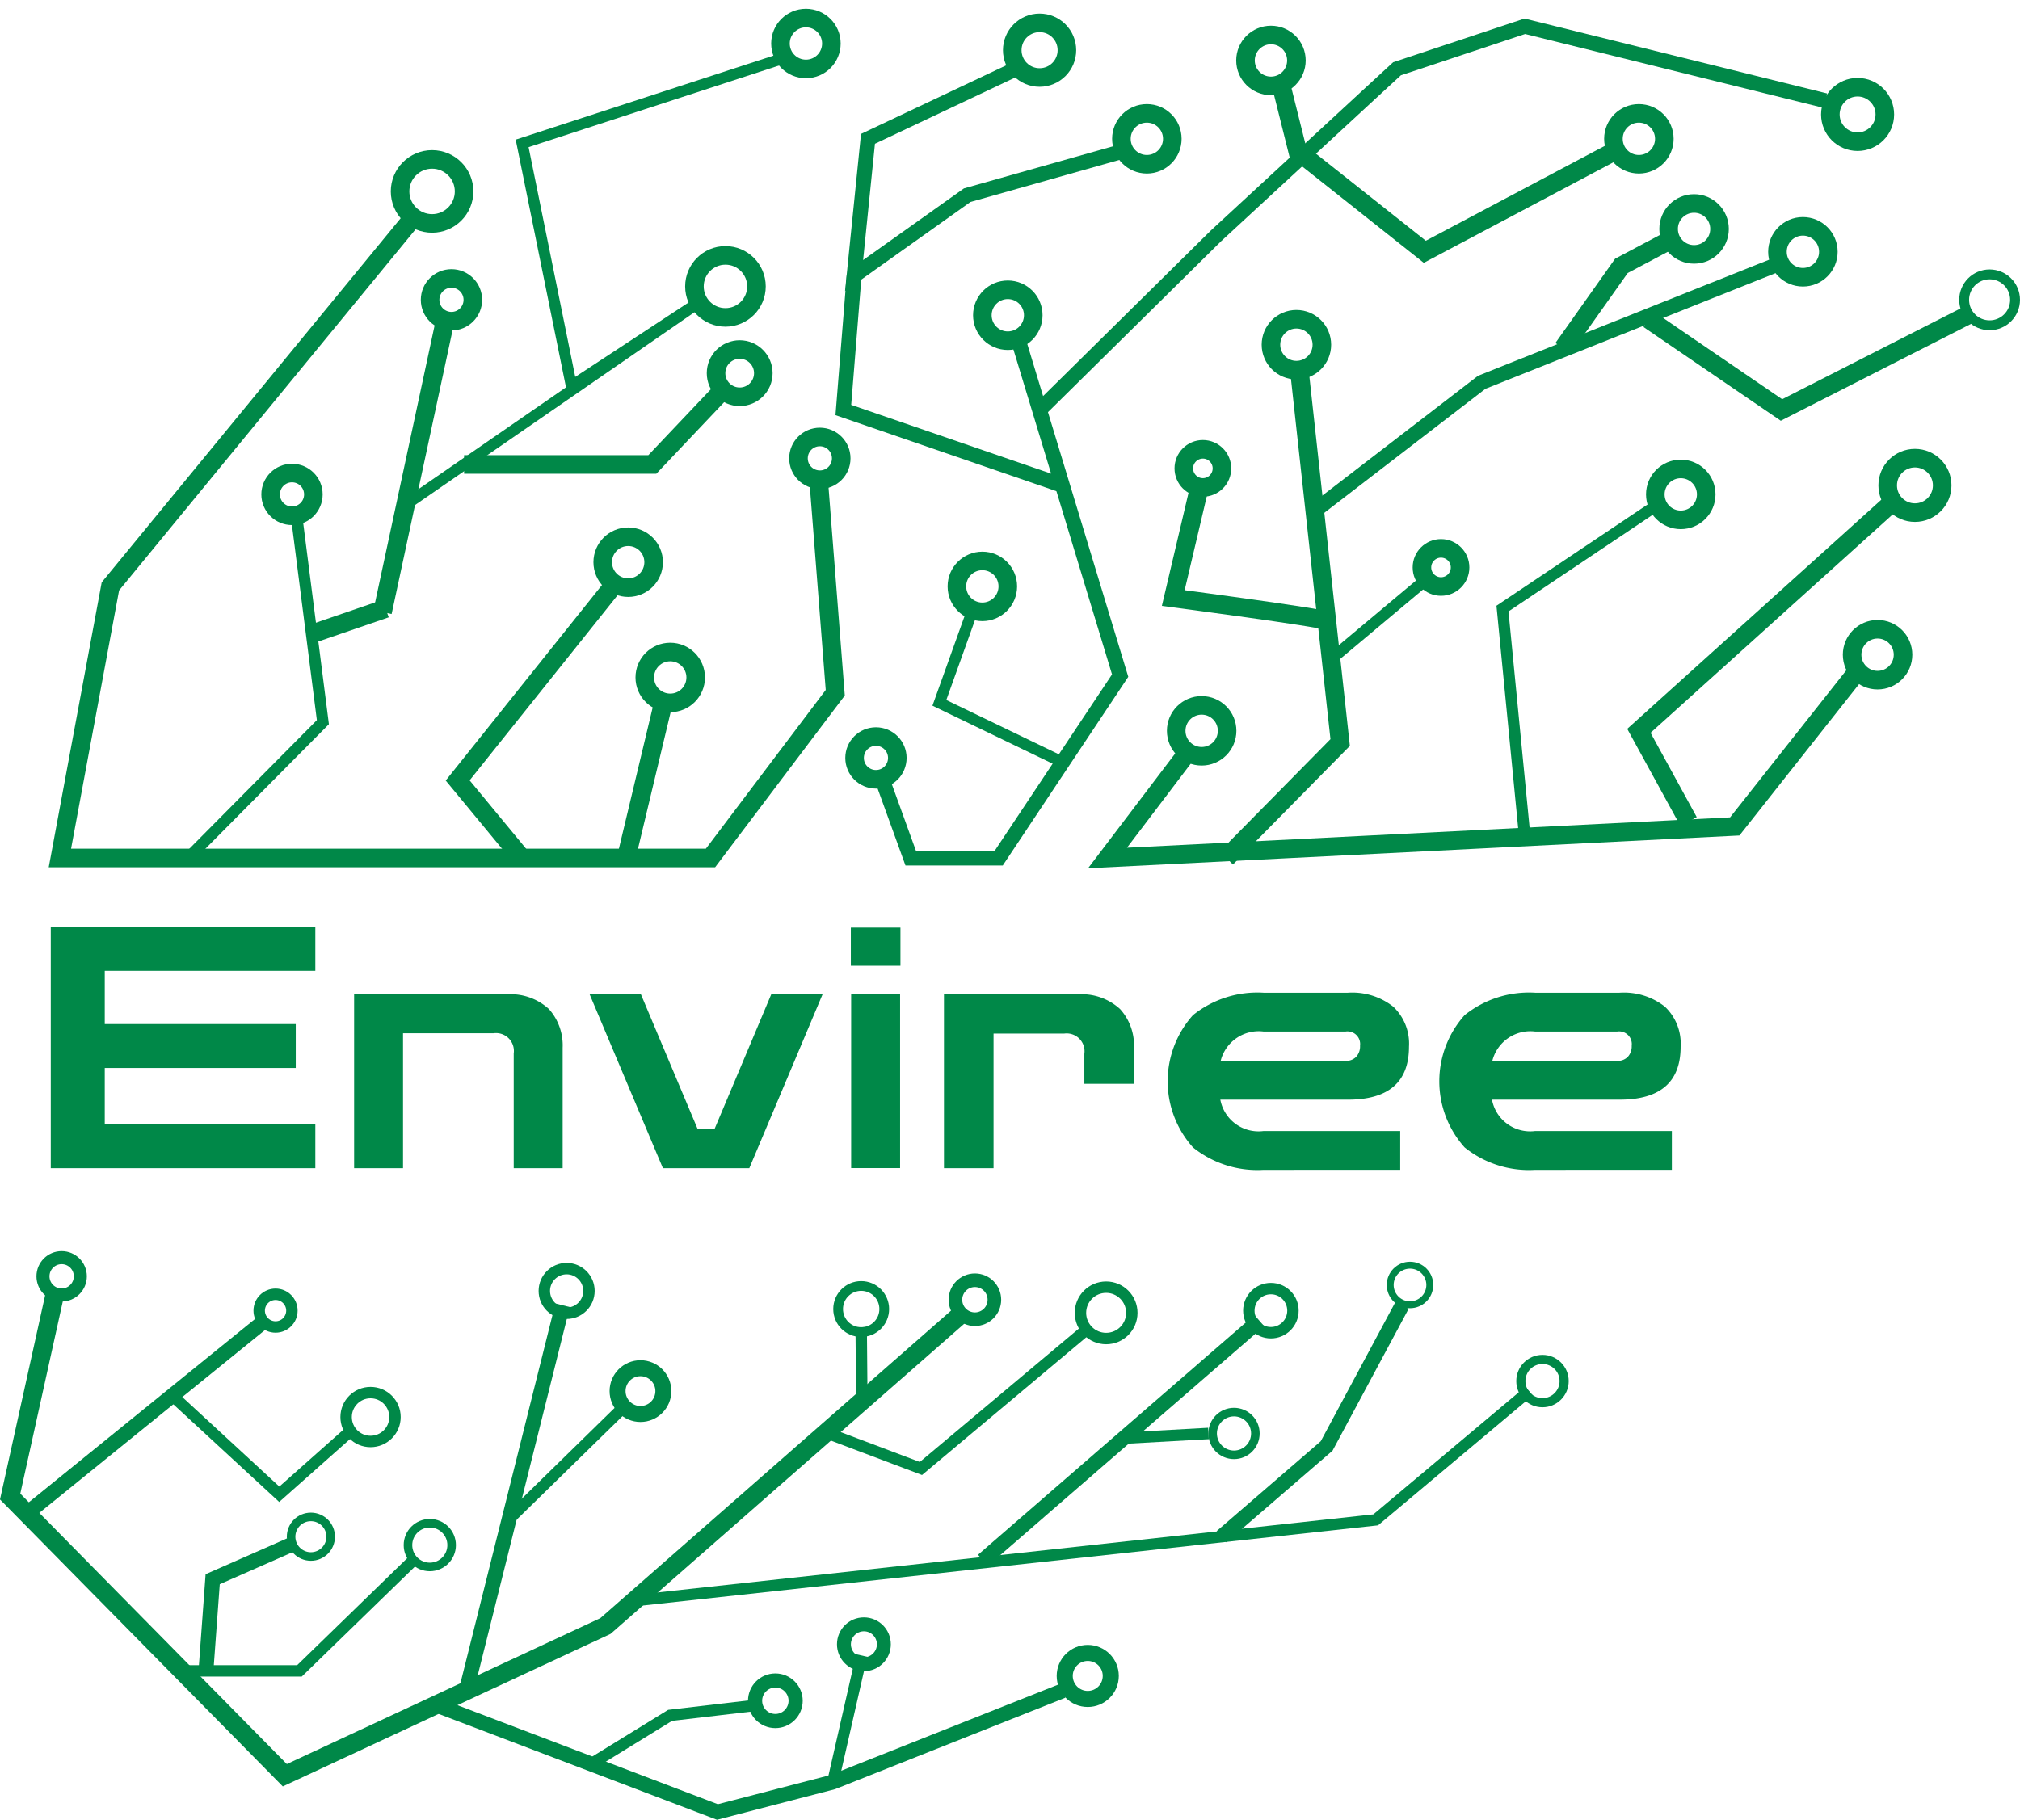 <svg xmlns="http://www.w3.org/2000/svg" width="108.782" height="98.024" viewBox="0 0 108.782 98.024">
  <g id="Enviree_New_Logo" data-name="Enviree New Logo" transform="translate(-1169.284 -822.356)">
    <g id="Group_231" data-name="Group 231" transform="translate(1172.018 872.286)" style="mix-blend-mode: normal;isolation: isolate">
      <path id="Path_1061" data-name="Path 1061" d="M1171.831,881.019V868.025h14.247v2.363h-11.34v2.871h10.286v2.363h-10.286v3.035h11.34v2.363Z" transform="translate(-1171.831 -868.025)" fill="#008848"/>
      <path id="Path_1062" data-name="Path 1062" d="M1186.773,880.709V871.35h8.159a3.052,3.052,0,0,1,2.335.791,2.929,2.929,0,0,1,.736,2.081v6.488h-2.635v-6.179a.963.963,0,0,0-1.09-1.09h-4.871v7.269Z" transform="translate(-1170.437 -867.715)" fill="#008848"/>
      <path id="Path_1063" data-name="Path 1063" d="M1202.319,880.709l-3.944-9.359h2.762l3.053,7.251h.909l3.053-7.251h2.763l-3.943,9.359Z" transform="translate(-1169.354 -867.715)" fill="#008848"/>
      <path id="Path_1064" data-name="Path 1064" d="M1211.24,870.112v-2.054h2.671v2.054Zm.017,10.9v-9.359h2.635v9.359Z" transform="translate(-1168.154 -868.022)" fill="#008848"/>
      <path id="Path_1065" data-name="Path 1065" d="M1215.827,880.709V871.35h7.16a3.056,3.056,0,0,1,2.326.791,2.906,2.906,0,0,1,.746,2.081v1.944h-2.672v-1.617a.963.963,0,0,0-1.09-1.09h-3.8v7.251Z" transform="translate(-1167.726 -867.715)" fill="#008848"/>
      <path id="Path_1066" data-name="Path 1066" d="M1232.008,880.807a5.524,5.524,0,0,1-3.8-1.209,5.337,5.337,0,0,1,0-7.123,5.53,5.53,0,0,1,3.8-1.209h4.543a3.562,3.562,0,0,1,2.445.754,2.738,2.738,0,0,1,.845,2.154q0,2.854-3.29,2.852h-6.869a2.091,2.091,0,0,0,2.327,1.69h7.36v2.09Zm0-7.451a2.11,2.11,0,0,0-2.308,1.581h6.724a.757.757,0,0,0,.573-.218.836.836,0,0,0,.209-.6.683.683,0,0,0-.782-.763Z" transform="translate(-1166.698 -867.723)" fill="#008848"/>
      <path id="Path_1067" data-name="Path 1067" d="M1245.388,880.807a5.523,5.523,0,0,1-3.8-1.209,5.336,5.336,0,0,1,0-7.123,5.529,5.529,0,0,1,3.8-1.209h4.543a3.561,3.561,0,0,1,2.445.754,2.738,2.738,0,0,1,.845,2.154q0,2.854-3.29,2.852h-6.869a2.091,2.091,0,0,0,2.327,1.69h7.36v2.09Zm0-7.451a2.111,2.111,0,0,0-2.308,1.581h6.724a.754.754,0,0,0,.572-.218.832.832,0,0,0,.21-.6.683.683,0,0,0-.782-.763Z" transform="translate(-1165.449 -867.723)" fill="#008848"/>
    </g>
    <g id="Group_233" data-name="Group 233" transform="translate(1172.51 822.356)">
      <path id="Path_1068" data-name="Path 1068" d="M1191.16,833.24,1175,852.926l-2.719,14.629h35.037l6.718-8.9-.908-11.62" transform="translate(-1172.281 -821.341)" fill="none" stroke="#008848" stroke-width="1"/>
      <line id="Line_2" data-name="Line 2" x1="1.997" y2="8.352" transform="translate(30.498 37.863)" fill="none" stroke="#008848" stroke-width="1"/>
      <path id="Path_1069" data-name="Path 1069" d="M1195.323,865.875l-3.449-4.176,8.352-10.453" transform="translate(-1170.453 -819.66)" fill="none" stroke="#008848" stroke-width="1"/>
      <path id="Path_1070" data-name="Path 1070" d="M1178.7,866.114l7.145-7.206-.554-4.344-.9-7.043" transform="translate(-1171.683 -820.008)" fill="none" stroke="#008848" stroke-width="0.615"/>
      <path id="Path_1071" data-name="Path 1071" d="M1188.67,852.338l-3.993,1.371Z" transform="translate(-1171.125 -819.558)" fill="none" stroke="#008848" stroke-width="1"/>
      <line id="Line_3" data-name="Line 3" x1="3.364" y2="15.668" transform="translate(17.375 17.301)" fill="none" stroke="#008848" stroke-width="1"/>
      <path id="Path_1072" data-name="Path 1072" d="M1209.571,825.25l-13.986,4.559,2.655,13.072,6.945-4.562-15.877,10.959" transform="translate(-1170.693 -822.086)" fill="none" stroke="#008848" stroke-width="0.6"/>
      <path id="Path_1073" data-name="Path 1073" d="M1206.005,841.689l-3.677,3.881h-10.138" transform="translate(-1170.424 -820.552)" fill="none" stroke="#008848" stroke-width="1"/>
      <path id="Path_1074" data-name="Path 1074" d="M1212.724,862.6l1.6,4.421h4.745l6.536-9.827-5.515-18.179" transform="translate(-1168.508 -820.802)" fill="none" stroke="#008848" stroke-width="0.8"/>
      <path id="Path_1075" data-name="Path 1075" d="M1220.536,844.319l9.514-9.392,8.337-7.7,1.4-1.289,6.881-2.288,16.18,4.006" transform="translate(-1167.779 -822.235)" fill="none" stroke="#008848" stroke-width="0.8"/>
      <path id="Path_1076" data-name="Path 1076" d="M1222.671,847.236l-11.8-4.062.581-7.239" transform="translate(-1168.681 -821.089)" fill="none" stroke="#008848" stroke-width="0.8"/>
      <path id="Path_1077" data-name="Path 1077" d="M1226.056,830.134l-8.566,2.421-6.091,4.33.749-7.367,7.979-3.771" transform="translate(-1168.631 -822.04)" fill="none" stroke="#008848" stroke-width="0.8"/>
      <path id="Path_1078" data-name="Path 1078" d="M1222.23,860.621l-6.629-3.2,1.838-5.129" transform="translate(-1168.239 -819.562)" fill="none" stroke="#008848" stroke-width="0.6"/>
      <path id="Path_1079" data-name="Path 1079" d="M1228.24,859.745l-4.358,5.742,33.779-1.7,6.615-8.373" transform="translate(-1167.466 -819.272)" fill="none" stroke="#008848" stroke-width="1"/>
      <path id="Path_1080" data-name="Path 1080" d="M1244.537,865.116l-1.2-12.3,8.336-5.586" transform="translate(-1165.651 -820.035)" fill="none" stroke="#008848" stroke-width="0.615"/>
      <path id="Path_1081" data-name="Path 1081" d="M1229.737,866.854l6.128-6.218-.524-4.783-1.655-15.1" transform="translate(-1166.92 -820.639)" fill="none" stroke="#008848" stroke-width="1"/>
      <line id="Line_4" data-name="Line 4" x1="5.093" y2="4.268" transform="translate(68.481 31.214)" fill="none" stroke="#008848" stroke-width="0.615"/>
      <path id="Path_1082" data-name="Path 1082" d="M1234.09,848.66l8.993-6.922,16.073-6.411" transform="translate(-1166.514 -821.146)" fill="none" stroke="#008848" stroke-width="0.8"/>
      <path id="Path_1083" data-name="Path 1083" d="M1235.39,853.567c-.371-.187-8.269-1.23-8.269-1.23l1.43-6.066" transform="translate(-1167.164 -820.125)" fill="none" stroke="#008848" stroke-width="1"/>
      <circle id="Ellipse_5" data-name="Ellipse 5" cx="1.467" cy="1.467" r="1.467" transform="translate(95.343 4.698)" fill="none" stroke="#008848" stroke-width="1"/>
      <circle id="Ellipse_6" data-name="Ellipse 6" cx="1.467" cy="1.467" r="1.467" transform="translate(98.431 24.679)" fill="none" stroke="#008848" stroke-width="1"/>
      <circle id="Ellipse_7" data-name="Ellipse 7" cx="1.724" cy="1.724" r="1.724" transform="translate(18.319 8.587)" fill="none" stroke="#008848" stroke-width="1"/>
      <circle id="Ellipse_8" data-name="Ellipse 8" cx="1.371" cy="1.371" r="1.371" transform="translate(38.804 0.971)" fill="none" stroke="#008848" stroke-width="1"/>
      <circle id="Ellipse_9" data-name="Ellipse 9" cx="1.371" cy="1.371" r="1.371" transform="translate(57.164 6.106)" fill="none" stroke="#008848" stroke-width="1"/>
      <circle id="Ellipse_10" data-name="Ellipse 10" cx="1.371" cy="1.371" r="1.371" transform="translate(49.676 15.609)" fill="none" stroke="#008848" stroke-width="1"/>
      <circle id="Ellipse_11" data-name="Ellipse 11" cx="1.371" cy="1.371" r="1.371" transform="translate(65.218 17.196)" fill="none" stroke="#008848" stroke-width="1"/>
      <circle id="Ellipse_12" data-name="Ellipse 12" cx="1.371" cy="1.371" r="1.371" transform="translate(48.305 30.214)" fill="none" stroke="#008848" stroke-width="1"/>
      <circle id="Ellipse_13" data-name="Ellipse 13" cx="1.371" cy="1.371" r="1.371" transform="translate(31.497 35.12)" fill="none" stroke="#008848" stroke-width="1"/>
      <circle id="Ellipse_14" data-name="Ellipse 14" cx="1.371" cy="1.371" r="1.371" transform="translate(29.232 28.911)" fill="none" stroke="#008848" stroke-width="1"/>
      <circle id="Ellipse_15" data-name="Ellipse 15" cx="1.371" cy="1.371" r="1.371" transform="translate(60.115 37.995)" fill="none" stroke="#008848" stroke-width="1"/>
      <circle id="Ellipse_16" data-name="Ellipse 16" cx="1.151" cy="1.151" r="1.151" transform="translate(42.795 39.676)" fill="none" stroke="#008848" stroke-width="1"/>
      <circle id="Ellipse_17" data-name="Ellipse 17" cx="1.151" cy="1.151" r="1.151" transform="translate(39.774 23.538)" fill="none" stroke="#008848" stroke-width="1"/>
      <circle id="Ellipse_18" data-name="Ellipse 18" cx="1.151" cy="1.151" r="1.151" transform="translate(19.936 14.999)" fill="none" stroke="#008848" stroke-width="1"/>
      <circle id="Ellipse_19" data-name="Ellipse 19" cx="1.151" cy="1.151" r="1.151" transform="translate(11.348 25.481)" fill="none" stroke="#008848" stroke-width="1"/>
      <circle id="Ellipse_20" data-name="Ellipse 20" cx="1.371" cy="1.371" r="1.371" transform="translate(96.515 33.895)" fill="none" stroke="#008848" stroke-width="1"/>
      <circle id="Ellipse_21" data-name="Ellipse 21" cx="1.371" cy="1.371" r="1.371" transform="translate(85.917 25.26)" fill="none" stroke="#008848" stroke-width="1"/>
      <circle id="Ellipse_22" data-name="Ellipse 22" cx="1.027" cy="1.027" r="1.027" transform="translate(73.349 29.538)" fill="none" stroke="#008848" stroke-width="1"/>
      <circle id="Ellipse_23" data-name="Ellipse 23" cx="1.027" cy="1.027" r="1.027" transform="translate(60.525 24.203)" fill="none" stroke="#008848" stroke-width="1"/>
      <circle id="Ellipse_24" data-name="Ellipse 24" cx="1.371" cy="1.371" r="1.371" transform="translate(92.494 12.192)" fill="none" stroke="#008848" stroke-width="1"/>
      <circle id="Ellipse_25" data-name="Ellipse 25" cx="1.371" cy="1.371" r="1.371" transform="translate(102.548 14.779)" fill="none" stroke="#008848" stroke-width="0.531"/>
      <circle id="Ellipse_26" data-name="Ellipse 26" cx="1.371" cy="1.371" r="1.371" transform="translate(86.633 10.961)" fill="none" stroke="#008848" stroke-width="1"/>
      <circle id="Ellipse_27" data-name="Ellipse 27" cx="1.371" cy="1.371" r="1.371" transform="translate(83.661 6.106)" fill="none" stroke="#008848" stroke-width="1"/>
      <circle id="Ellipse_28" data-name="Ellipse 28" cx="1.371" cy="1.371" r="1.371" transform="translate(63.847 1.884)" fill="none" stroke="#008848" stroke-width="1"/>
      <circle id="Ellipse_29" data-name="Ellipse 29" cx="1.472" cy="1.472" r="1.472" transform="translate(51.286 1.23)" fill="none" stroke="#008848" stroke-width="1"/>
      <circle id="Ellipse_30" data-name="Ellipse 30" cx="1.67" cy="1.67" r="1.67" transform="translate(34.171 13.757)" fill="none" stroke="#008848" stroke-width="1"/>
      <circle id="Ellipse_31" data-name="Ellipse 31" cx="1.273" cy="1.273" r="1.273" transform="translate(35.335 18.827)" fill="none" stroke="#008848" stroke-width="1"/>
      <path id="Path_1084" data-name="Path 1084" d="M1233.749,830.234l6.3,4.994,10.312-5.469" transform="translate(-1166.546 -821.665)" fill="none" stroke="#008848" stroke-width="1"/>
      <path id="Path_1085" data-name="Path 1085" d="M1252.733,864.288l-2.676-4.886,13.493-12.173" transform="translate(-1165.024 -820.035)" fill="none" stroke="#008848" stroke-width="1"/>
      <path id="Path_1086" data-name="Path 1086" d="M1246.319,840.017l3.145-4.441,2.689-1.425" transform="translate(-1165.373 -821.255)" fill="none" stroke="#008848" stroke-width="1"/>
      <path id="Path_1087" data-name="Path 1087" d="M1250.541,838.109l7.149,4.882,10.014-5.1" transform="translate(-1164.979 -820.907)" fill="none" stroke="#008848" stroke-width="1"/>
      <path id="Path_1088" data-name="Path 1088" d="M1232.308,822.356" transform="translate(-1166.68 -822.356)" fill="none" stroke="#008848" stroke-width="0.773"/>
      <line id="Line_5" data-name="Line 5" x1="1" y1="4" transform="translate(65.821 4.802)" fill="none" stroke="#008848" stroke-width="1"/>
    </g>
    <g id="Group_236" data-name="Group 236" transform="translate(1169.831 890.099)">
      <g id="Group_235" data-name="Group 235">
        <g id="Group_234" data-name="Group 234" transform="translate(0 1.793)">
          <path id="Path_1089" data-name="Path 1089" d="M1172.278,885.958l-2.448,11.076,14.792,15.012,17.265-8.038,19.255-16.888" transform="translate(-1169.831 -885.958)" fill="none" stroke="#008848" stroke-width="1"/>
          <path id="Path_1090" data-name="Path 1090" d="M1200.573,902.184l39.926-4.354,8.261-6.937" transform="translate(-1166.962 -885.498)" fill="none" stroke="#008848" stroke-width="0.615"/>
          <line id="Line_6" data-name="Line 6" x1="14.885" y2="12.916" transform="translate(52.384 1.597)" fill="none" stroke="#008848" stroke-width="0.8"/>
          <path id="Path_1091" data-name="Path 1091" d="M1210.013,893.419l5.115,1.93,8.984-7.537" transform="translate(-1166.081 -885.785)" fill="none" stroke="#008848" stroke-width="0.615"/>
          <line id="Line_7" data-name="Line 7" x1="0.037" y1="4.232" transform="translate(45.83 1.952)" fill="none" stroke="#008848" stroke-width="0.615"/>
          <path id="Path_1092" data-name="Path 1092" d="M1192.294,907.432l2.313-9.254,2.878-11.515" transform="translate(-1167.735 -885.892)" fill="none" stroke="#008848" stroke-width="0.8"/>
          <line id="Line_8" data-name="Line 8" x1="6.464" y2="6.324" transform="translate(26.873 5.962)" fill="none" stroke="#008848" stroke-width="0.615"/>
          <line id="Line_9" data-name="Line 9" y1="10.39" x2="12.817" transform="translate(0.898 1.597)" fill="none" stroke="#008848" stroke-width="0.8"/>
          <path id="Path_1093" data-name="Path 1093" d="M1177.817,891.114l5.761,5.316,4.011-3.563" transform="translate(-1169.086 -885.477)" fill="none" stroke="#008848" stroke-width="0.615"/>
          <path id="Path_1094" data-name="Path 1094" d="M1190.8,906.42l15.162,5.768,6.214-1.612,12.377-4.916" transform="translate(-1167.874 -884.12)" fill="none" stroke="#008848" stroke-width="0.8"/>
          <line id="Line_10" data-name="Line 10" y1="6.819" x2="1.554" transform="translate(44.303 19.637)" fill="none" stroke="#008848" stroke-width="0.615"/>
        </g>
        <path id="Path_1095" data-name="Path 1095" d="M1178.292,905.184h6.329l6.121-5.951" transform="translate(-1169.041 -882.926)" fill="none" stroke="#008848" stroke-width="0.615"/>
        <path id="Path_1096" data-name="Path 1096" d="M1179.475,905.255l.362-4.938,4.174-1.836" transform="translate(-1168.931 -882.996)" fill="none" stroke="#008848" stroke-width="0.8"/>
        <path id="Path_1097" data-name="Path 1097" d="M1198.447,909.535l4.252-2.618,4.79-.562" transform="translate(-1167.161 -882.261)" fill="none" stroke="#008848" stroke-width="0.615"/>
        <circle id="Ellipse_32" data-name="Ellipse 32" cx="1.049" cy="1.049" r="1.049" transform="translate(50.905 1.218)" fill="none" stroke="#008848" stroke-width="0.732"/>
        <circle id="Ellipse_33" data-name="Ellipse 33" cx="1.242" cy="1.242" r="1.242" transform="translate(44.588 1.526)" fill="none" stroke="#008848" stroke-width="0.525"/>
        <circle id="Ellipse_34" data-name="Ellipse 34" cx="1.233" cy="1.233" r="1.233" transform="translate(32.711 5.955)" fill="none" stroke="#008848" stroke-width="0.86"/>
        <circle id="Ellipse_35" data-name="Ellipse 35" cx="1.176" cy="1.176" r="1.176" transform="translate(21.423 14.308)" fill="none" stroke="#008848" stroke-width="0.461"/>
        <circle id="Ellipse_36" data-name="Ellipse 36" cx="1.092" cy="1.092" r="1.092" transform="translate(40.116 22.777)" fill="none" stroke="#008848" stroke-width="0.762"/>
        <circle id="Ellipse_37" data-name="Ellipse 37" cx="1.075" cy="1.075" r="1.075" transform="translate(44.901 19.751)" fill="none" stroke="#008848" stroke-width="0.75"/>
        <circle id="Ellipse_38" data-name="Ellipse 38" cx="1.24" cy="1.24" r="1.24" transform="translate(56.791 21.291)" fill="none" stroke="#008848" stroke-width="0.865"/>
        <circle id="Ellipse_39" data-name="Ellipse 39" cx="1.066" cy="1.066" r="1.066" transform="translate(15.129 13.966)" fill="none" stroke="#008848" stroke-width="0.461"/>
        <circle id="Ellipse_40" data-name="Ellipse 40" cx="1.316" cy="1.316" r="1.316" transform="translate(18.092 7.27)" fill="none" stroke="#008848" stroke-width="0.615"/>
        <circle id="Ellipse_41" data-name="Ellipse 41" cx="0.881" cy="0.881" r="0.881" transform="translate(13.411 1.973)" fill="none" stroke="#008848" stroke-width="0.615"/>
        <circle id="Ellipse_42" data-name="Ellipse 42" cx="1.006" cy="1.006" r="1.006" transform="translate(1.767)" fill="none" stroke="#008848" stroke-width="0.702"/>
        <circle id="Ellipse_43" data-name="Ellipse 43" cx="1.202" cy="1.202" r="1.202" transform="translate(28.766 0.591)" fill="none" stroke="#008848" stroke-width="0.615"/>
        <circle id="Ellipse_44" data-name="Ellipse 44" cx="1.383" cy="1.383" r="1.383" transform="translate(57.638 1.591)" fill="none" stroke="#008848" stroke-width="0.615"/>
        <circle id="Ellipse_45" data-name="Ellipse 45" cx="1.188" cy="1.188" r="1.188" transform="translate(66.706 1.667)" fill="none" stroke="#008848" stroke-width="0.615"/>
        <circle id="Ellipse_46" data-name="Ellipse 46" cx="1.066" cy="1.066" r="1.066" transform="translate(74.319 0.406)" fill="none" stroke="#008848" stroke-width="0.372"/>
        <circle id="Ellipse_47" data-name="Ellipse 47" cx="1.151" cy="1.151" r="1.151" transform="translate(64.756 8.32)" fill="none" stroke="#008848" stroke-width="0.461"/>
        <circle id="Ellipse_48" data-name="Ellipse 48" cx="1.166" cy="1.166" r="1.166" transform="translate(81.354 5.482)" fill="none" stroke="#008848" stroke-width="0.492"/>
        <path id="Path_1098" data-name="Path 1098" d="M1229.5,899.13l5.658-4.886,4.065-7.581" transform="translate(-1164.263 -884.099)" fill="none" stroke="#008848" stroke-width="0.8"/>
      </g>
      <line id="Line_11" data-name="Line 11" y1="0.254" x2="4.563" transform="translate(59.969 9.471)" fill="none" stroke="#008848" stroke-width="0.615"/>
    </g>
  </g>
</svg>

